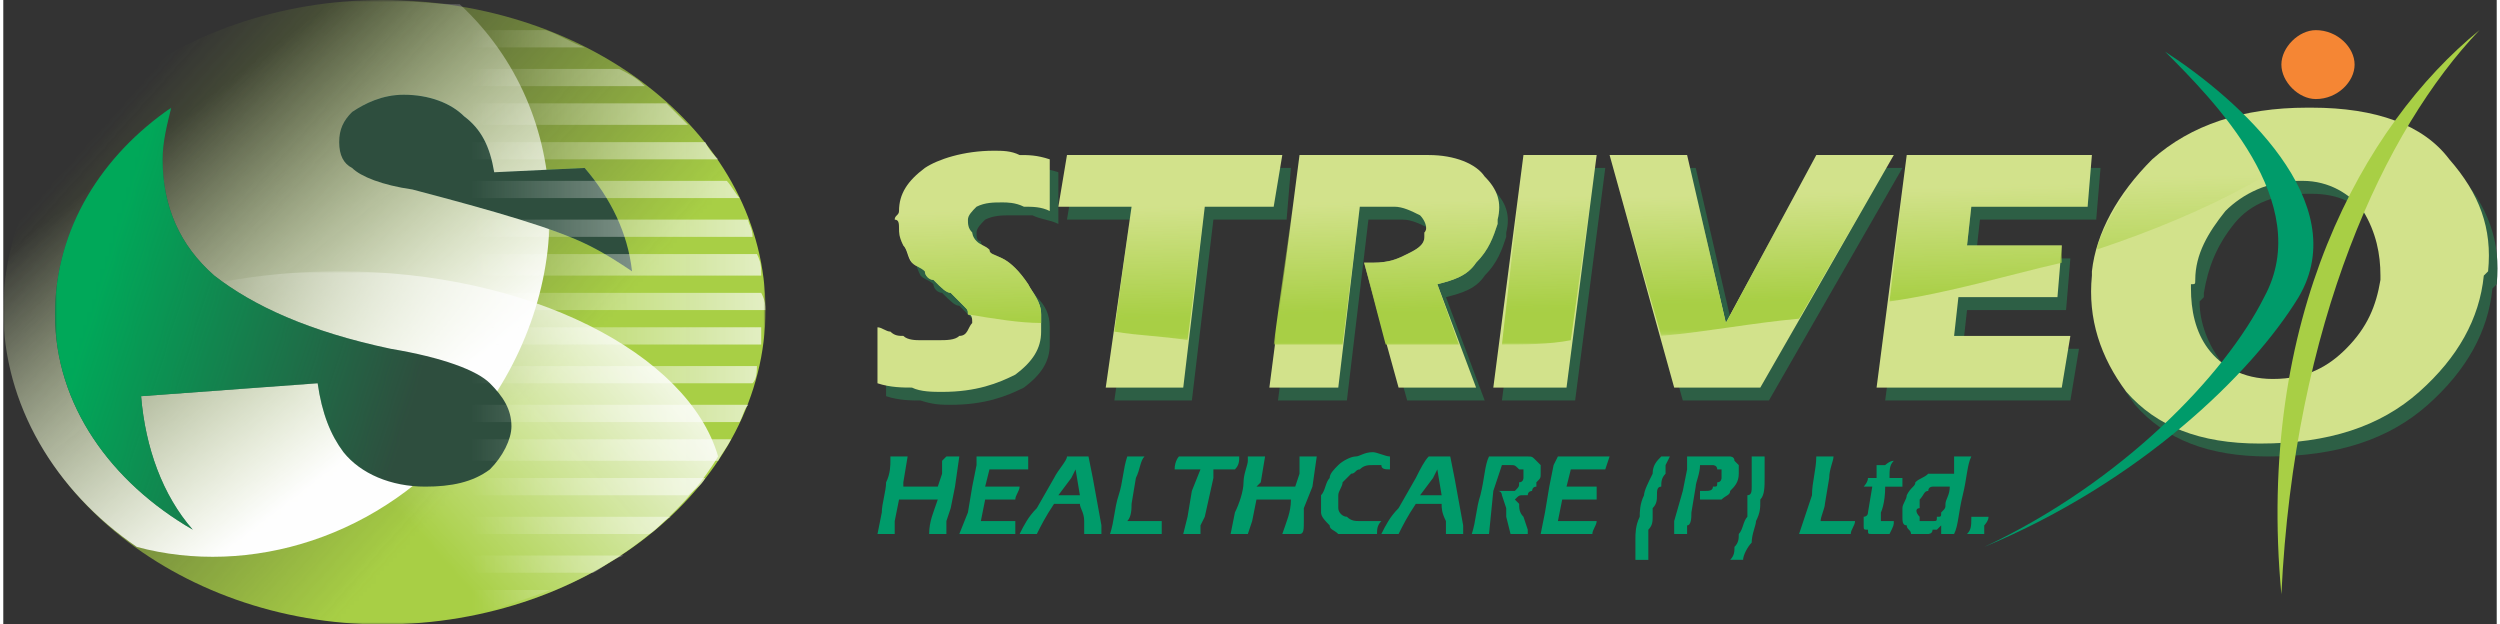 <?xml version="1.0" encoding="UTF-8"?>
<!DOCTYPE svg PUBLIC "-//W3C//DTD SVG 1.1//EN" "http://www.w3.org/Graphics/SVG/1.1/DTD/svg11.dtd">
<!-- Creator: CorelDRAW X8 -->
<svg xmlns="http://www.w3.org/2000/svg" xml:space="preserve" width="42.927mm" height="10.722mm" version="1.1" style="shape-rendering:geometricPrecision; text-rendering:geometricPrecision; image-rendering:optimizeQuality; fill-rule:evenodd; clip-rule:evenodd"
viewBox="0 0 579 145"
 xmlns:xlink="http://www.w3.org/1999/xlink">
 <rect x="0" y="0" width="579" height="145" fill="#333333" stroke="none"/>
 <defs>
  <style type="text/css">
   <![CDATA[
    .fil2 {fill:#FEFEFE}
    .fil8 {fill:#F58634}
    .fil1 {fill:#A8CF45}
    .fil3 {fill:#2E4E3E}
    .fil0 {fill:#00AFEF}
    .fil7 {fill:#009B6A}
    .fil4 {fill:#00A859}
    .fil6 {fill:#D2E28B;fill-rule:nonzero}
    .fil5 {fill:#2D5F45;fill-rule:nonzero}
    .fil9 {fill:#009B6A;fill-rule:nonzero}
   ]]>
  </style>
    <mask id="id0">
  <linearGradient id="id1" gradientUnits="userSpaceOnUse" x1="118.745" y1="29.223" x2="88.179" y2="47.434">
   <stop offset="0" style="stop-opacity:1; stop-color:white"/>
   <stop offset="1" style="stop-opacity:0; stop-color:white"/>
  </linearGradient>
     <rect style="fill:url(#id1)" x="77" y="22" width="69.755" height="41.615"/>
    </mask>
    <mask id="id2">
  <linearGradient id="id3" gradientUnits="userSpaceOnUse" x1="117.865" y1="98.621" x2="30.572" y2="20.737">
   <stop offset="0" style="stop-opacity:1; stop-color:white"/>
   <stop offset="1" style="stop-opacity:0; stop-color:white"/>
  </linearGradient>
     <rect style="fill:url(#id3)" x="-1" y="-1" width="178" height="146"/>
    </mask>
    <mask id="id4">
  <linearGradient id="id5" gradientUnits="userSpaceOnUse" x1="147.318" y1="62.583" x2="88.627" y2="115.495">
   <stop offset="0" style="stop-opacity:1; stop-color:white"/>
   <stop offset="1" style="stop-opacity:0; stop-color:white"/>
  </linearGradient>
     <rect style="fill:url(#id5)" x="1" y="63" width="165.705" height="82.532"/>
    </mask>
    <mask id="id6">
  <linearGradient id="id7" gradientUnits="userSpaceOnUse" x1="89.571" y1="98.997" x2="37.022" y2="30.523">
   <stop offset="0" style="stop-opacity:1; stop-color:white"/>
   <stop offset="1" style="stop-opacity:0; stop-color:white"/>
  </linearGradient>
     <rect style="fill:url(#id7)" x="-1" y="-1" width="128" height="131"/>
    </mask>
    <mask id="id8">
  <linearGradient id="id9" gradientUnits="userSpaceOnUse" x1="20.561" y1="72.027" x2="94.642" y2="94.914">
   <stop offset="0" style="stop-opacity:1; stop-color:white"/>
   <stop offset="1" style="stop-opacity:0; stop-color:white"/>
  </linearGradient>
     <rect style="fill:url(#id9)" x="12" y="25" width="106.125" height="98.998"/>
    </mask>
    <mask id="id10">
  <linearGradient id="id11" gradientUnits="userSpaceOnUse" x1="208.101" y1="66.36" x2="108.373" y2="66.36">
   <stop offset="0" style="stop-opacity:1; stop-color:white"/>
   <stop offset="1" style="stop-opacity:0; stop-color:white"/>
  </linearGradient>
     <rect style="fill:url(#id11)" x="69" y="-1" width="108" height="143"/>
    </mask>
    <mask id="id12">
  <linearGradient id="id13" gradientUnits="userSpaceOnUse" x1="360.975" y1="71.522" x2="360.36" y2="45.698">
   <stop offset="0" style="stop-opacity:1; stop-color:white"/>
   <stop offset="1" style="stop-opacity:0; stop-color:white"/>
  </linearGradient>
     <rect style="fill:url(#id13)" x="207" y="35" width="36.66" height="41.163"/>
    </mask>
    <mask id="id14">
  <linearGradient id="id15" gradientUnits="userSpaceOnUse" x1="360.97" y1="71.349" x2="360.363" y2="45.874">
   <stop offset="0" style="stop-opacity:1; stop-color:white"/>
   <stop offset="1" style="stop-opacity:0; stop-color:white"/>
  </linearGradient>
     <rect style="fill:url(#id15)" x="245" y="35" width="52.672" height="43.92"/>
    </mask>
    <mask id="id16">
  <linearGradient id="id17" gradientUnits="userSpaceOnUse" x1="360.968" y1="71.241" x2="360.365" y2="45.979">
   <stop offset="0" style="stop-opacity:1; stop-color:white"/>
   <stop offset="1" style="stop-opacity:0; stop-color:white"/>
  </linearGradient>
     <rect style="fill:url(#id17)" x="295" y="35" width="53.017" height="45.573"/>
    </mask>
    <mask id="id18">
  <linearGradient id="id19" gradientUnits="userSpaceOnUse" x1="360.974" y1="71.515" x2="360.36" y2="45.705">
   <stop offset="0" style="stop-opacity:1; stop-color:white"/>
   <stop offset="1" style="stop-opacity:0; stop-color:white"/>
  </linearGradient>
     <rect style="fill:url(#id19)" x="347" y="35" width="23.248" height="45.133"/>
    </mask>
    <mask id="id20">
  <linearGradient id="id21" gradientUnits="userSpaceOnUse" x1="360.958" y1="70.904" x2="360.372" y2="46.317">
   <stop offset="0" style="stop-opacity:1; stop-color:white"/>
   <stop offset="1" style="stop-opacity:0; stop-color:white"/>
  </linearGradient>
     <rect style="fill:url(#id21)" x="373" y="35" width="66.426" height="42.786"/>
    </mask>
    <mask id="id22">
  <linearGradient id="id23" gradientUnits="userSpaceOnUse" x1="360.972" y1="71.458" x2="360.361" y2="45.763">
   <stop offset="0" style="stop-opacity:1; stop-color:white"/>
   <stop offset="1" style="stop-opacity:0; stop-color:white"/>
  </linearGradient>
     <rect style="fill:url(#id23)" x="437" y="35" width="48.549" height="35.404"/>
    </mask>
    <mask id="id24">
  <linearGradient id="id25" gradientUnits="userSpaceOnUse" x1="361.007" y1="72.92" x2="360.325" y2="44.302">
   <stop offset="0" style="stop-opacity:1; stop-color:white"/>
   <stop offset="1" style="stop-opacity:0; stop-color:white"/>
  </linearGradient>
     <rect style="fill:url(#id25)" x="486" y="25" width="60.27" height="33.681"/>
    </mask>
 </defs>
 <g id="Layer_x0020_1">
  <g id="_474772528864">
   <path class="fil0" style="mask:url(#id0)" d="M135 39c6,7 10,15 11,24 -3,-2 -6,-4 -10,-6 -8,-4 -22,-8 -41,-13 -7,-1 -12,-3 -14,-5 -2,-1 -3,-3 -3,-6 0,-3 1,-5 3,-7 3,-2 7,-4 12,-4 6,0 11,2 14,5 4,3 6,7 7,13l21 -1z"/>
   <path class="fil1" style="mask:url(#id2)" d="M88 0c49,0 89,32 89,72 0,40 -40,73 -89,73 -48,0 -88,-33 -88,-73 0,-40 40,-72 88,-72z"/>
   <path class="fil2" style="mask:url(#id4)" d="M166 106c-14,23 -44,39 -78,39 -42,0 -78,-25 -86,-58 16,-14 44,-24 76,-24 44,0 81,19 88,43z"/>
   <path class="fil2" style="mask:url(#id6)" d="M88 0c6,0 12,1 18,1 27,25 28,68 2,99 -20,25 -51,34 -77,27 -19,-13 -31,-33 -31,-55 0,-40 40,-72 88,-72z"/>
   <path class="fil3" d="M44 123c-19,-11 -32,-29 -32,-50 0,-20 11,-37 27,-48 -1,4 -2,8 -2,12 0,11 4,20 12,27 9,7 22,13 41,17 12,2 20,5 23,8 3,3 5,6 5,10 0,3 -2,7 -5,10 -4,3 -9,4 -15,4 -8,0 -15,-3 -19,-8 -3,-4 -5,-9 -6,-16l-41 3c1,12 5,23 12,31z"/>
   <path class="fil3" d="M135 39c6,7 10,15 11,24 -3,-2 -6,-4 -10,-6 -8,-4 -22,-8 -41,-13 -7,-1 -12,-3 -14,-5 -2,-1 -3,-3 -3,-6 0,-3 1,-5 3,-7 3,-2 7,-4 12,-4 6,0 11,2 14,5 4,3 6,7 7,13l21 -1z"/>
   <path class="fil4" style="mask:url(#id8)" d="M44 123c-19,-11 -32,-29 -32,-50 0,-20 11,-37 27,-48 -1,4 -2,8 -2,12 0,11 4,20 12,27 9,7 22,13 41,17 12,2 20,5 23,8 3,3 5,6 5,10 0,3 -2,7 -5,10 -4,3 -9,4 -15,4 -8,0 -15,-3 -19,-8 -3,-4 -5,-9 -6,-16l-41 3c1,12 5,23 12,31z"/>
   <path class="fil2" style="mask:url(#id10)" d="M69 33l94 0c1,2 2,3 3,4l-97 0 0 -4zm19 -33c8,0 15,1 23,2l-42 0 0 0c6,-1 13,-2 19,-2zm38 7c3,1 6,3 9,4l-66 0 0 -4 57 0zm17 9c2,1 4,2 6,4l-80 0 0 -4 74 0zm11 8c2,2 3,3 5,5l-90 0 0 -5 85 0zm14 18c1,1 2,3 3,4l-102 0 0 -4 99 0zm5 9c0,1 1,2 1,4l-105 0 0 -4 104 0zm2 8c1,2 1,3 1,5l-107 0 0 -5 106 0zm1 9c1,2 1,3 1,4l0 0 -108 0 0 -4 107 0zm0 8c0,2 0,3 0,4l-107 0 0 -4 107 0zm-1 9c0,1 0,3 -1,4l-105 0 0 -4 106 0zm-2 9c-1,1 -1,2 -2,4l-102 0 0 -4 104 0zm-4 8c-1,2 -2,3 -3,5l-97 0 0 -5 100 0zm-6 9c-1,2 -3,3 -4,4l-90 0 0 -4 94 0zm-8 9c-2,1 -3,3 -5,4l-81 0 0 -4 86 0zm-11 9c-3,1 -5,3 -7,4l-68 0 0 -4 75 0zm-17 8c-5,2 -9,3 -14,5l-44 0 0 -5 58 0z"/>
  </g>
  <g id="_474772535072">
   <path class="fil5" d="M245 52c-2,-1 -4,-1 -6,-2 -2,0 -4,0 -5,0 -2,0 -4,0 -6,1 -1,1 -2,2 -2,3 0,1 0,2 1,2 0,1 1,2 1,3 1,1 2,1 3,2 0,1 2,1 3,2 2,1 4,3 6,6 2,2 3,4 3,7 0,1 0,1 0,2 0,1 0,1 0,2 0,4 -2,7 -6,10 -4,2 -9,4 -17,4 -2,0 -4,0 -7,-1 -2,0 -5,0 -8,-1l0 -13c1,0 2,1 3,1 1,1 2,1 3,1 2,1 3,1 4,1 1,0 3,0 4,0 2,0 4,0 5,-1 2,-1 3,-2 3,-3 0,-1 0,-2 -1,-2 0,-1 0,-1 -1,-2 -1,-1 -2,-2 -3,-3 -1,0 -2,-1 -4,-3 -1,0 -2,-1 -2,-2 -1,-1 -2,-1 -3,-2 -1,-2 -1,-3 -2,-4 -1,-2 -1,-3 -1,-4 0,-1 0,-2 0,-2 0,-1 0,-1 0,-2 0,-4 2,-7 6,-10 3,-2 9,-4 16,-4 2,0 4,0 6,1 2,0 4,0 7,1l0 12z"/>
   <polygon class="fil5" points="264,51 247,51 249,39 299,39 298,51 281,51 276,93 258,93 "/>
   <path class="fil5" d="M303 39l30 0c6,0 11,2 13,5 3,3 4,6 3,10 0,0 0,0 0,1 0,0 0,0 0,0 -1,3 -2,6 -5,9 -2,3 -5,4 -9,5l9 24 -18 0 -8 -29c0,0 0,0 1,0 0,0 0,0 0,0 0,0 0,0 0,0 0,0 0,0 1,0 0,0 0,0 0,0 0,0 0,0 0,0 4,0 7,-1 9,-2 1,-1 3,-3 3,-4 0,0 0,0 0,0 0,-1 0,-1 0,-1 1,-1 0,-3 -1,-4 -2,-1 -4,-2 -6,-2l-8 0 -5 42 -16 0 7 -54z"/>
   <polygon class="fil5" points="355,39 372,39 365,93 348,93 "/>
   <polygon class="fil5" points="402,78 423,39 441,39 410,93 390,93 375,39 393,39 "/>
   <polygon class="fil5" points="444,39 487,39 486,51 459,51 458,60 480,60 479,72 456,72 455,81 482,81 480,93 437,93 "/>
   <path class="fil5" d="M538 28c15,0 26,4 32,12 7,8 10,16 9,26l-1 1c-1,10 -6,19 -15,27 -9,8 -21,12 -37,12 -14,0 -24,-4 -31,-12 -6,-8 -9,-17 -8,-27 0,0 0,0 0,0 0,0 0,-1 0,-1 1,-9 6,-18 14,-26 9,-8 21,-12 36,-12l1 0zm-3 17c-7,0 -13,2 -17,7 -4,5 -6,10 -7,16 0,0 0,0 0,0 0,0 0,0 0,0 0,0 0,1 0,1 0,0 -1,1 -1,1 0,5 2,10 5,14 3,4 7,7 14,7 8,0 13,-3 17,-7 5,-5 7,-10 8,-16 0,0 0,0 0,0 0,0 0,0 0,-1 0,-5 -1,-10 -4,-15 -3,-5 -8,-7 -14,-7l-1 0z"/>
   <path class="fil6" d="M243 49c-2,-1 -4,-1 -6,-1 -2,-1 -4,-1 -5,-1 -2,0 -4,0 -6,1 -1,1 -2,2 -2,3 0,1 0,2 1,3 0,0 0,1 1,2 1,1 2,1 3,2 0,1 1,1 3,2 2,1 4,3 6,6 1,2 3,4 3,7 0,1 0,1 0,2 0,1 0,2 0,2 0,4 -2,7 -6,10 -4,2 -9,4 -17,4 -2,0 -5,0 -7,-1 -2,0 -5,0 -8,-1l0 -13c1,0 2,1 3,1 1,1 2,1 3,1 1,1 3,1 4,1 1,0 3,0 4,0 2,0 4,0 5,-1 2,0 2,-2 3,-3 0,-1 0,-2 -1,-2 0,-1 0,-1 -1,-2 -1,-1 -2,-2 -3,-3 -1,0 -2,-1 -4,-3 -1,0 -2,-1 -2,-2 -1,-1 -2,-1 -3,-2 -1,-1 -1,-3 -2,-4 -1,-2 -1,-3 -1,-4 0,-1 0,-2 -1,-2 0,-1 1,-1 1,-2 0,-4 2,-7 6,-10 3,-2 9,-4 16,-4 2,0 4,0 6,1 2,0 4,0 7,1l0 12z"/>
   <polygon class="fil6" points="262,48 245,48 247,36 297,36 295,48 279,48 274,90 256,90 "/>
   <path class="fil6" d="M301 36l30 0c6,0 11,2 13,5 3,3 4,6 3,10 0,0 0,1 0,1 0,0 0,0 0,0 -1,3 -2,6 -5,9 -2,3 -5,4 -9,5l9 24 -18 0 -8 -29c0,0 0,0 1,0 0,0 0,0 0,0 0,0 0,0 0,0 0,0 0,0 0,0 1,0 1,0 1,0 0,0 0,0 0,0 4,0 6,-1 8,-2 2,-1 4,-2 4,-4 0,0 0,0 0,0 0,-1 0,-1 0,-1 1,-1 0,-3 -1,-4 -2,-1 -4,-2 -6,-2l-8 0 -5 42 -16 0 7 -54z"/>
   <polygon class="fil6" points="353,36 370,36 363,90 346,90 "/>
   <polygon class="fil6" points="400,75 421,36 439,36 408,90 388,90 373,36 391,36 "/>
   <polygon class="fil6" points="442,36 485,36 484,48 457,48 456,57 478,57 477,69 454,69 453,78 480,78 478,90 435,90 "/>
   <path class="fil6" d="M536 25c15,0 26,4 32,12 7,8 10,16 9,26l-1 1c-1,10 -6,19 -15,27 -9,8 -21,12 -37,12 -14,0 -24,-4 -31,-12 -6,-8 -9,-17 -8,-27 0,0 0,0 0,0 0,0 0,-1 0,-1 1,-9 6,-18 14,-26 9,-8 21,-12 36,-12l1 0zm-3 17c-7,0 -13,3 -17,7 -4,5 -7,10 -7,16 0,0 0,0 0,0 0,0 0,0 0,0 0,1 0,1 -1,1 0,0 0,1 0,1 0,5 1,10 4,14 3,4 8,7 15,7 8,0 13,-3 17,-7 5,-5 7,-10 8,-16 0,0 0,0 0,0 0,0 0,0 0,-1 0,-5 -1,-10 -4,-15 -3,-4 -8,-7 -14,-7l-1 0z"/>
   <path class="fil1" style="mask:url(#id12)" d="M243 49c-2,-1 -4,-1 -6,-1 -2,-1 -4,-1 -5,-1 -2,0 -4,0 -6,1 -1,1 -2,2 -2,3 0,1 0,2 1,3 0,0 0,1 1,2 1,1 2,1 3,2 0,1 1,1 3,2 2,1 4,3 6,6 1,2 3,4 3,7 0,1 0,1 0,2 0,0 0,0 0,0 -5,0 -11,-1 -17,-2 0,0 0,0 0,0 0,-1 0,-1 -1,-2 -1,-1 -2,-2 -3,-3 -1,0 -2,-1 -4,-3 -1,0 -2,-1 -2,-2 -1,-1 -2,-1 -3,-2 -1,-2 -1,-3 -2,-4 -1,-2 -1,-3 -1,-4 0,-1 0,-2 -1,-2 0,-1 1,-1 1,-2 0,-4 2,-7 6,-10 3,-2 9,-4 16,-4 2,0 4,0 6,1 2,0 4,0 7,1l0 12z"/>
   <path class="fil1" style="mask:url(#id14)" d="M262 48l-17 0 2 -12 50 0 -2 12 -16 0 -4 31c-6,-1 -11,-1 -17,-2l4 -29z"/>
   <path class="fil1" style="mask:url(#id16)" d="M301 36l30 0c6,0 11,2 13,5 3,3 4,6 3,10 0,0 0,1 0,1 0,0 0,0 0,0 -1,3 -2,6 -5,9 -2,3 -5,4 -9,5l5 14c-5,0 -10,0 -15,0 -1,0 -1,0 -2,0l-5 -19c0,0 0,0 1,0 0,0 0,0 0,0 0,0 0,0 0,0 0,0 0,0 0,0 1,0 1,0 1,0 0,0 0,0 0,0 4,0 6,-1 8,-2 2,-1 4,-2 4,-4 0,0 0,0 0,0 0,-1 0,-1 0,-1 1,-1 0,-3 -1,-4 -2,-1 -4,-2 -6,-2l-8 0 -4 32c-5,0 -11,0 -16,0l6 -44z"/>
   <path class="fil1" style="mask:url(#id18)" d="M353 36l17 0 -6 43c-5,1 -11,1 -16,1l5 -44z"/>
   <path class="fil1" style="mask:url(#id20)" d="M400 75l21 -39 18 0 -22 38c-11,1 -21,3 -32,4l-12 -42 18 0 9 39z"/>
   <path class="fil1" style="mask:url(#id22)" d="M442 36l43 0 -1 12 -27 0 -1 9 22 0 0 4c-13,3 -26,7 -40,9l4 -34z"/>
   <path class="fil1" style="mask:url(#id24)" d="M536 25c3,0 6,1 9,1 -12,12 -32,23 -59,32 2,-7 7,-14 13,-21 9,-8 21,-12 36,-12l1 0z"/>
   <path class="fil7" d="M460 127c36,-15 62,-40 73,-58 13,-22 -14,-46 -31,-57 11,11 35,35 23,57 -9,18 -33,43 -65,58z"/>
   <path class="fil1" d="M529 138c-6,-64 19,-109 46,-131 -22,23 -43,68 -46,131z"/>
   <path class="fil8" d="M537 7c5,0 9,4 9,8 0,4 -4,8 -9,8 -4,0 -8,-4 -8,-8 0,-4 4,-8 8,-8z"/>
   <path class="fil9" d="M203 124l1 -5c0,-2 1,-5 1,-7 1,-2 1,-4 1,-5l0 -1c1,0 2,0 2,0 1,0 1,0 2,0l-1 6 0 1 8 0 1 -3c0,-2 0,-3 0,-3l1 -1 2 0c0,0 0,0 1,0l-1 7 -1 5 -1 3c0,2 0,3 0,3l-2 0c0,0 -1,0 -2,0 0,-3 1,-5 2,-8l-9 0 -1 5 0 3 -2 0c-1,0 -1,0 -2,0zm19 0l2 -5 1 -6 1 -5 0 -2c2,0 4,0 6,0l3 0 3 0 0 3 -1 0c-1,0 -1,0 -2,0 0,0 -1,0 -1,0 -2,0 -3,0 -3,0 0,0 -1,0 -2,0l-1 4c2,0 3,0 4,0 1,0 2,0 4,0 0,1 -1,2 -1,3 -2,0 -3,0 -4,0 -1,0 -2,0 -3,0l-1 5 1 0c0,0 1,0 3,0l2 0 2 0c0,1 0,2 0,3 -2,0 -4,0 -6,0l-4 0 -3 0zm14 0c1,-2 2,-4 4,-6l4 -7c1,-2 3,-4 3,-5 1,0 2,0 3,0 0,0 1,0 2,0l1 5 2 11 0 2 -2 0c0,0 -1,0 -2,0 0,-1 0,-2 0,-3 0,-2 -1,-3 -1,-4l-6 0c-2,3 -3,5 -4,7l-2 0c-1,0 -1,0 -2,0zm9 -9l5 0 -1 -6 -1 2 -3 4zm12 9c1,-3 1,-6 2,-9 1,-3 1,-6 2,-9 1,0 1,0 2,0 0,0 1,0 2,0 -1,1 -1,3 -2,5l-1 6c0,1 0,3 -1,4l3 0c2,0 3,0 3,0 1,0 2,0 2,0 0,1 0,2 0,3 -2,0 -4,0 -6,0l-4 0 -2 0zm17 0l1 -4 1 -6 2 -5 -1 0 -1 0 -1 0 -3 0c0,-2 1,-3 1,-3 2,0 5,0 7,0l5 0 2 0c0,1 0,2 -1,3 -1,0 -2,0 -4,0l-1 0 0 2 -2 9 -1 2c0,0 0,1 0,2l-2 0c0,0 -1,0 -2,0zm11 0l1 -5c1,-2 2,-5 2,-7 0,-2 1,-4 1,-5l0 -1c1,0 2,0 2,0 0,0 1,0 2,0l-1 6 -1 1 9 0 1 -3c0,-2 0,-3 0,-3l0 -1 2 0c0,0 1,0 2,0l-1 7 -2 5 0 3c0,2 0,3 -1,3l-1 0c-1,0 -1,0 -3,0 1,-3 2,-5 2,-8l-8 0 -1 5 -1 3 -2 0c0,0 -1,0 -2,0zm35 -3c-1,1 -1,2 -1,3 -1,0 -2,0 -3,0 -1,0 -2,0 -2,0 -1,0 -2,0 -4,0 -1,-1 -2,-1 -2,-2 -1,-1 -2,-2 -2,-3 0,-1 0,-2 0,-4 1,-1 1,-3 2,-4 0,-1 1,-2 2,-3 1,-1 3,-2 4,-2 1,0 2,-1 4,-1 1,0 3,1 4,1 0,1 0,1 0,2l0 1c-1,0 -2,0 -2,-1 -1,0 -2,0 -2,0 -1,0 -2,0 -3,1 -1,0 -1,1 -2,1 -1,1 -2,2 -2,2 0,1 -1,2 -1,3 0,1 0,2 0,3 0,1 1,2 2,2 1,1 2,1 3,1 1,0 3,0 5,0zm0 3c1,-2 2,-4 4,-6l4 -7c1,-2 2,-4 3,-5 1,0 2,0 3,0 0,0 1,0 2,0l1 5 2 11 0 2 -2 0c0,0 -1,0 -2,0 0,-1 0,-2 0,-3 -1,-2 -1,-3 -1,-4l-6 0c-2,3 -3,5 -4,7l-2 0c-1,0 -1,0 -2,0zm9 -9l5 0 -1 -6 -1 2 -3 4zm12 9c1,-3 1,-6 2,-9 1,-4 1,-7 2,-9 1,0 1,0 2,0 1,0 1,0 2,0 1,0 2,0 2,0 1,0 2,0 3,0 1,0 1,0 2,1 0,0 1,1 1,1 0,1 0,1 0,2 0,1 0,1 -1,2 0,0 0,1 0,1 -1,0 -1,1 -1,1 0,0 -1,0 -1,1 0,0 -1,0 -1,0 -1,0 -1,0 -2,1l1 1c0,1 0,2 1,3l1 3c0,0 0,0 0,1 -1,0 -1,0 -2,0 0,0 -1,0 -2,0l-1 -4c0,0 0,-1 0,-2l-1 -3c0,0 0,-1 -1,-1 1,0 1,0 2,0 1,0 1,0 2,0 1,-1 1,-1 1,-2 1,0 1,-1 1,-1 0,-1 0,-1 0,-1 0,-1 0,-1 0,-1 -1,0 -1,0 -1,0 -1,-1 -1,-1 -2,-1 0,0 0,0 -1,0 0,0 -1,0 -1,0l-2 6 -1 10 -2 0c-1,0 -1,0 -2,0zm16 0l1 -5 1 -6 1 -5 1 -2c2,0 4,0 6,0l2 0 4 0 -1 3 -1 0c0,0 -1,0 -1,0 -1,0 -1,0 -2,0 -1,0 -2,0 -2,0 -1,0 -1,0 -2,0l-1 4c1,0 2,0 3,0 1,0 2,0 4,0 0,1 0,2 0,3 -3,0 -4,0 -4,0 -1,0 -2,0 -4,0l-1 5 2 0c0,0 1,0 2,0l3 0 2 0c0,1 -1,2 -1,3 -2,0 -4,0 -6,0l-4 0 -2 0zm22 6c0,-1 0,-3 0,-5 0,-1 0,-3 1,-5 0,-1 0,-3 1,-5 0,-1 1,-3 2,-5 0,-2 1,-3 2,-4 0,0 1,0 1,0 0,0 1,0 1,0l-1 2c0,1 0,1 0,2 -1,1 -1,2 -1,3 -1,0 -1,1 -1,2 0,1 0,2 -1,3 0,1 0,2 0,2 0,1 0,2 -1,3 0,1 0,2 0,3 0,0 0,1 0,2 0,0 0,1 0,2 0,0 -1,0 -1,0 -1,0 -1,0 -2,0zm9 -6l0 -3 2 -7 1 -5c0,-1 0,-1 0,-2 0,0 0,-1 0,-1 1,0 2,0 3,0 0,0 1,0 2,0 1,0 2,0 2,0 1,0 2,0 3,0 0,0 1,0 1,1 0,0 1,1 1,1 0,1 0,2 0,2 0,2 -1,3 -2,4 0,1 -1,1 -2,2 -1,0 -2,0 -3,0 -1,0 -1,0 -2,0 0,-1 0,-2 0,-2 0,0 1,0 1,0 1,0 2,0 2,-1 1,0 1,0 1,-1 1,0 1,-1 1,-1 0,-1 0,-1 0,-1 0,-1 0,-1 0,-1 0,0 -1,0 -1,0 0,-1 -1,-1 -1,-1 -1,0 -1,0 -2,0 0,0 0,0 -1,0 0,2 -1,4 -1,5l-1 6c0,1 0,3 -1,3 0,1 0,1 0,2l-2 0c0,0 0,0 -1,0zm18 -18c1,0 1,0 2,0 0,0 0,0 1,0 0,2 0,4 0,5 0,2 0,4 -1,5 0,2 0,3 -1,5 0,1 -1,3 -1,5 -1,1 -2,3 -2,4 -1,0 -1,0 -2,0 0,0 -1,0 -1,0 1,-1 1,-2 1,-3 1,-1 1,-2 1,-3 1,-1 1,-3 2,-4 0,-2 0,-3 0,-5 1,0 1,-1 1,-2 0,-1 0,-2 0,-3 0,-1 0,-1 0,-2l0 -2zm11 18c1,-3 2,-6 3,-9 0,-3 1,-6 1,-9 1,0 2,0 2,0 1,0 1,0 2,0 0,1 -1,3 -1,5l-1 6c0,1 -1,3 -1,4l2 0c2,0 3,0 4,0 1,0 1,0 2,0 0,1 -1,2 -1,3 -2,0 -4,0 -5,0l-4 0 -3 0zm22 -3c0,1 0,1 -1,3 -1,0 -1,0 -1,0 -1,0 -1,0 -2,0 0,0 -1,0 -1,0 -1,0 -1,0 -1,-1 -1,0 -1,0 -1,-1 0,0 0,-1 0,-1 0,0 0,0 0,-1 0,0 1,0 1,-1l1 -6 -2 0c0,0 1,-1 1,-2l2 0c0,-1 0,-2 0,-3l2 0c0,0 1,-1 2,-1 -1,1 -1,2 -1,4l3 0c0,1 0,2 0,2l-4 0c0,4 -1,6 -1,6 0,1 0,1 0,2 0,0 0,0 0,0 1,0 1,0 1,0 0,0 1,0 1,0 0,0 1,0 1,0zm14 3c0,0 -1,0 -1,0 -1,0 -1,0 -2,0l0 -2c0,0 0,0 -1,1 0,0 0,0 -1,0 0,1 -1,1 -1,1 -1,0 -1,0 -2,0 0,0 -1,0 -2,0 0,-1 -1,-1 -1,-2 -1,0 -1,-1 -1,-2 0,0 0,-1 0,-2 0,-1 1,-2 1,-3 1,-2 2,-2 2,-3 1,-1 2,-1 3,-2 1,0 2,0 3,0 1,0 2,0 3,0 0,-1 0,-2 0,-3l0 -1c1,0 2,0 2,0 1,0 1,0 2,0 -1,2 -1,5 -2,9 -1,4 -1,7 -2,9zm-1 -11c-1,0 -1,0 -2,0 0,0 -1,0 -2,0 0,0 -1,0 -1,1 -1,0 -1,1 -2,2 0,0 0,1 0,2 -1,0 -1,1 0,2 0,0 0,1 0,1 1,0 1,0 2,0 0,0 1,0 1,0 1,0 1,0 1,-1 1,0 1,0 1,-1 1,-1 1,-1 1,-2 0,-1 1,-2 1,-4zm4 11c1,-1 1,-2 1,-4l2 0c0,0 1,0 2,0 0,1 -1,2 -1,2l0 2 -2 0c0,0 0,0 -2,0z"/>
  </g>
 </g>
</svg>
